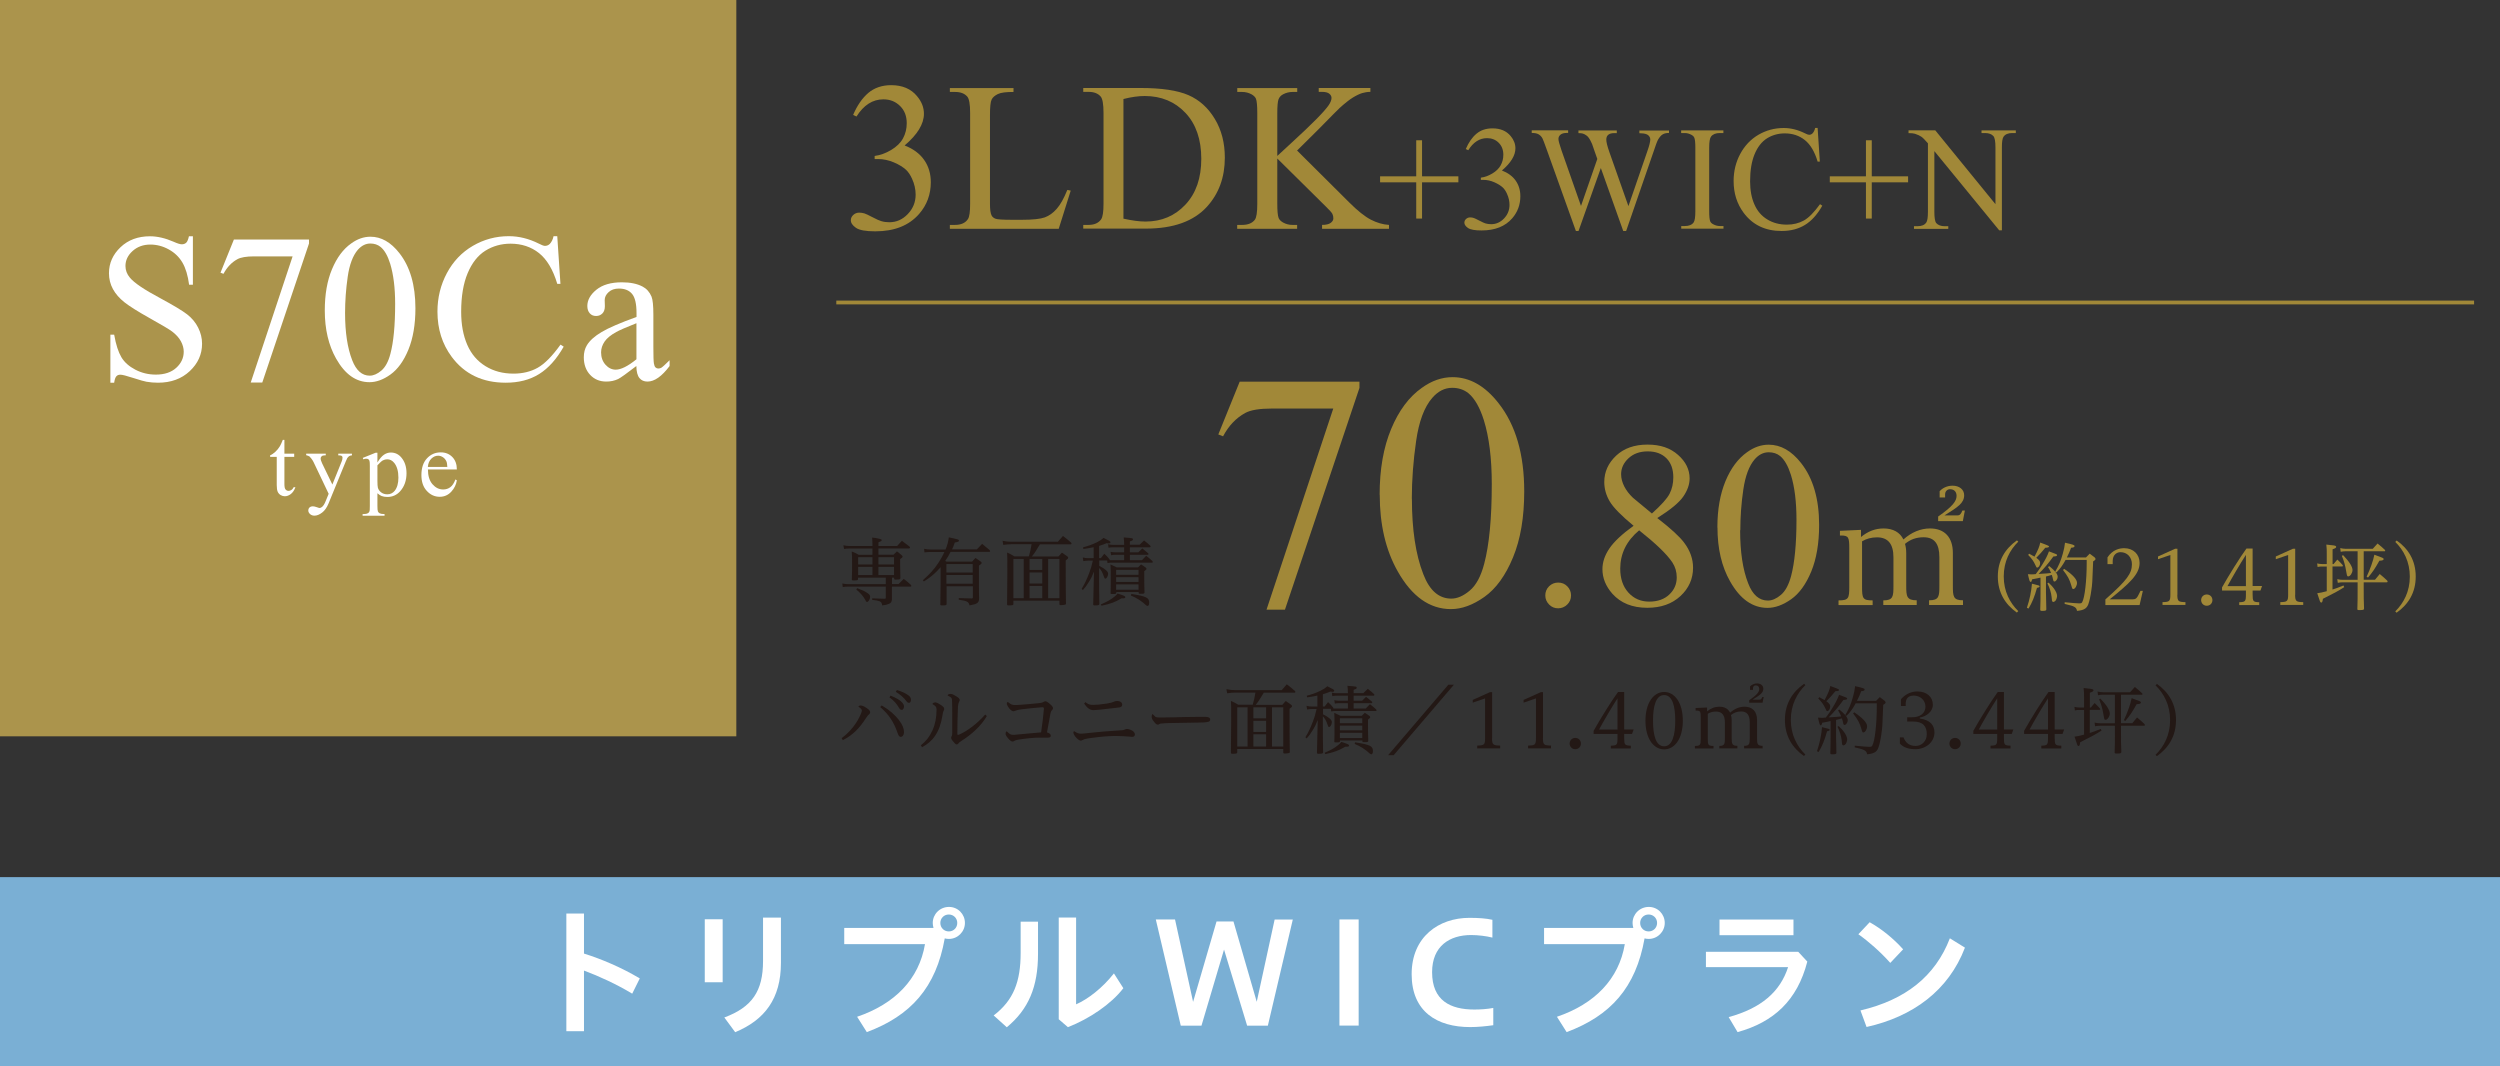 <?xml version="1.0" encoding="UTF-8"?><svg id="_レイヤー_1" xmlns="http://www.w3.org/2000/svg" viewBox="0 0 283.57 120.95"><rect x="0" y="0" width="283.57" height="120.95" fill="#333333" stroke="none"/><defs><style>.cls-1{fill:#7aafd4;}.cls-2{fill:#fff;}.cls-3{fill:none;stroke:#a18838;stroke-miterlimit:10;stroke-width:.43px;}.cls-4{fill:#ab944c;}.cls-5{fill:#a18838;}.cls-6{fill:#231815;}</style></defs><path class="cls-5" d="m140.62,43.29h13.58v.71l-8.45,25.15h-2.09l7.57-22.81h-6.97c-1.41,0-2.41.17-3.01.5-1.05.57-1.89,1.46-2.52,2.65l-.54-.21,2.43-6Z"/><path class="cls-5" d="m156.49,56.11c0-2.89.44-5.38,1.31-7.46.87-2.09,2.03-3.64,3.48-4.66,1.12-.81,2.28-1.21,3.48-1.21,1.94,0,3.69.99,5.23,2.97,1.93,2.45,2.9,5.78,2.9,9.98,0,2.94-.42,5.44-1.27,7.49-.85,2.06-1.93,3.55-3.24,4.48-1.31.93-2.58,1.39-3.8,1.39-2.42,0-4.43-1.43-6.04-4.28-1.36-2.4-2.04-5.3-2.04-8.69Zm3.66.47c0,3.49.43,6.33,1.29,8.54.71,1.86,1.77,2.78,3.18,2.78.67,0,1.37-.3,2.09-.91.72-.6,1.27-1.62,1.64-3.04.57-2.14.86-5.16.86-9.06,0-2.89-.3-5.3-.9-7.23-.45-1.43-1.03-2.45-1.74-3.05-.51-.41-1.13-.62-1.85-.62-.85,0-1.6.38-2.26,1.14-.9,1.03-1.51,2.66-1.83,4.88-.32,2.22-.49,4.4-.49,6.56Z"/><path class="cls-5" d="m176.74,66.08c.41,0,.76.14,1.04.43.28.29.42.63.42,1.03s-.14.75-.43,1.03c-.29.28-.63.43-1.03.43s-.75-.14-1.03-.43-.43-.63-.43-1.03.14-.76.43-1.04c.29-.28.63-.42,1.03-.42Z"/><path class="cls-5" d="m185.31,59.65c-1.41-1.16-2.32-2.09-2.73-2.79-.41-.7-.61-1.43-.61-2.18,0-1.16.45-2.15,1.34-2.99s2.08-1.26,3.56-1.26,2.59.39,3.47,1.17c.88.78,1.31,1.67,1.31,2.67,0,.67-.24,1.35-.71,2.04-.47.69-1.46,1.51-2.96,2.45,1.54,1.19,2.56,2.13,3.06,2.81.67.89,1,1.84,1,2.83,0,1.25-.48,2.33-1.43,3.21-.96.89-2.21,1.33-3.76,1.33-1.69,0-3.01-.53-3.96-1.59-.75-.85-1.13-1.78-1.13-2.79,0-.79.26-1.57.79-2.35s1.44-1.63,2.74-2.57Zm.62.5c-.73.61-1.27,1.28-1.62,2-.35.72-.53,1.51-.53,2.35,0,1.13.31,2.04.93,2.72.62.68,1.4,1.02,2.36,1.02s1.71-.27,2.27-.8c.57-.53.85-1.18.85-1.95,0-.63-.17-1.2-.5-1.7-.62-.93-1.88-2.14-3.77-3.64Zm1.45-1.91c1.05-.95,1.72-1.69,2-2.24s.42-1.17.42-1.86c0-.92-.26-1.64-.78-2.16-.52-.52-1.22-.78-2.12-.78s-1.62.26-2.18.78c-.56.52-.84,1.12-.84,1.81,0,.46.12.91.35,1.37.23.46.56.89.99,1.3l2.16,1.79Z"/><path class="cls-5" d="m194.8,59.82c0-2.03.31-3.78.92-5.25.61-1.47,1.43-2.56,2.45-3.28.79-.57,1.6-.85,2.45-.85,1.37,0,2.59.7,3.68,2.09,1.36,1.73,2.04,4.07,2.04,7.02,0,2.07-.3,3.83-.89,5.27-.6,1.45-1.36,2.5-2.28,3.15-.92.65-1.82.98-2.68.98-1.7,0-3.12-1-4.25-3.01-.96-1.69-1.43-3.73-1.43-6.11Zm2.58.33c0,2.45.3,4.46.91,6.01.5,1.31,1.25,1.96,2.24,1.96.47,0,.96-.21,1.47-.64.51-.43.89-1.14,1.16-2.14.4-1.51.61-3.63.61-6.38,0-2.03-.21-3.73-.63-5.09-.32-1.01-.72-1.72-1.22-2.14-.36-.29-.79-.43-1.3-.43-.6,0-1.13.27-1.59.8-.63.73-1.06,1.87-1.29,3.43-.23,1.56-.34,3.1-.34,4.62Z"/><path class="cls-5" d="m213.62,68.63v-.53c1.12,0,1.15-.45,1.15-1.65v-3.24c0-1.5-.61-2.26-1.86-2.26-.66,0-1.22.16-1.7.45v5.16c0,1.33.08,1.54,1.2,1.54v.53h-3.87v-.53c1.14,0,1.22-.22,1.22-1.54v-4.32c0-1.26-.06-1.5-.92-1.5h-.14v-.53l2.39-.11v.81c.78-.64,1.61-.97,2.56-.97,1.08,0,1.86.44,2.25,1.25.9-.81,1.95-1.25,3.01-1.25,1.67,0,2.6,1.01,2.6,2.79v3.71c0,1.2.03,1.65,1.15,1.65v.53h-3.85v-.53c1.14,0,1.17-.45,1.17-1.65v-3.24c0-1.5-.55-2.26-1.79-2.26-.84,0-1.51.25-2.11.75.09.31.14.65.14,1.04v3.71c0,1.2.05,1.65,1.19,1.65v.53h-3.79Zm6.22-9.53v-.51c1.65-1.15,2.09-1.75,2.09-2.34,0-.5-.3-.76-.75-.76-.31,0-.55.25-.55.58v.36h-.62v-.72c.25-.27.75-.62,1.47-.62.78,0,1.31.45,1.31,1.08,0,.89-.7,1.34-2.23,2.29h1.47c.3,0,.41-.19.56-.55h.28l-.23,1.2h-2.79Z"/><path class="cls-5" d="m228.78,69.49c-1.33-.93-2.17-2.27-2.17-4.1s.84-3.16,2.17-4.1l.15.15c-.96.94-1.65,2.25-1.65,3.94s.69,2.99,1.65,3.94l-.15.15Z"/><path class="cls-5" d="m229.91,68.93c.31-.93.5-1.85.57-2.72.8.19.87.21.87.3,0,.08-.08.13-.3.17-.28,1.01-.54,1.66-.96,2.35l-.18-.09Zm1.52-3.41c-.14.03-.25.05-.31.07-.31.06-.36.08-.62.12-.05.22-.08.29-.17.29-.1,0-.14-.11-.31-.87.2,0,.3.02.42.02.06,0,.21,0,.47-.03.37-.49.48-.65.71-1.03.39-.62.63-1.09.79-1.55.88.32.92.34.92.43,0,.1-.12.14-.42.15-.6.83-1.06,1.37-1.68,1.98,1-.06,1.04-.06,1.42-.11-.15-.36-.19-.43-.35-.67l.14-.11c.66.53.96.9.96,1.23,0,.23-.2.52-.37.52-.08,0-.13-.07-.16-.25-.04-.18-.08-.34-.14-.5-.34.1-.36.11-.66.18v1.83c0,.14.03,1.2.04,1.89,0,.14-.08.18-.44.18-.21,0-.24-.02-.25-.13.03-.83.03-1.33.03-1.91v-1.73Zm-1.26-2.71q.23.11.6.33c.42-.81.55-1.11.65-1.6q1,.35,1,.44c0,.1-.14.14-.43.15-.48.58-.54.65-1.02,1.14.33.24.44.39.44.59,0,.26-.17.52-.33.52-.08,0-.11-.04-.2-.26-.22-.48-.4-.73-.83-1.18l.12-.14Zm2.21,3.29c.31.3.44.45.59.65.22.31.36.61.36.84,0,.14-.07.38-.14.49-.06.1-.2.2-.3.2-.04,0-.08-.03-.11-.08s-.03-.06-.07-.48c-.06-.53-.21-1.01-.48-1.56l.14-.07Zm4.23-2.87c.19-.19.25-.25.42-.43.26.19.34.25.57.43.07.08.09.13.09.17,0,.09-.07.16-.27.28-.09,2.49-.1,2.55-.2,3.25-.09.68-.22,1.27-.36,1.64-.18.46-.51.65-1.27.72-.04-.25-.13-.37-.35-.48-.16-.09-.36-.14-1.05-.31v-.19c.87.08,1.36.13,1.63.13.24,0,.29-.02.36-.14.29-.51.51-2.44.51-4.46v-.33h-2.4s-.02.03-.04.08c-.31.56-.54.88-.99,1.34l-.14-.1c.41-.69.64-1.23.86-2.03.13-.47.2-.78.25-1.24.93.21,1.08.26,1.08.38s-.1.17-.39.19c-.17.46-.23.6-.48,1.1h2.16Zm-2.48,1.29c.99.67,1.46,1.2,1.46,1.59,0,.33-.22.7-.42.7-.1,0-.12-.03-.21-.35-.21-.74-.42-1.11-.96-1.81l.14-.13Z"/><path class="cls-5" d="m238.81,68.63v-.64c2.47-2.18,3.01-2.96,3.01-3.99,0-.78-.52-1.37-1.3-1.37-.42,0-.88.31-.88,1v.36h-.59v-.77c.59-.88,1.36-1.04,1.9-1.04,1.04,0,1.74.71,1.74,1.67,0,1.28-1.11,2.29-3.39,4.13h2.63c.29,0,.45-.1.67-.57l.19-.39h.27l-.37,1.61h-3.88Z"/><path class="cls-5" d="m246.97,67.46c0,.76.13.82.92.84v.32h-2.6v-.32c.78-.02.89-.09.89-.84v-4.51l-1.4.48v-.31l1.95-.88h.25v5.23Z"/><path class="cls-5" d="m250.31,68.71c-.36,0-.64-.28-.64-.64s.27-.64.64-.64.64.27.64.64-.28.64-.64.64Z"/><path class="cls-5" d="m253.99,68.63v-.32c.69-.02.76-.09.76-.87v-.46h-2.71v-.35c.68-1.23,2.07-3.46,2.77-4.41h.7v4.25h1.07l-.18.51h-.89v.46c0,.78.06.85.75.87v.32h-2.27Zm.76-5.69c-.58.87-1.67,2.75-2.09,3.54h2.09v-3.54Z"/><path class="cls-5" d="m260.33,67.46c0,.76.13.82.92.84v.32h-2.6v-.32c.78-.02.89-.09.89-.84v-4.51l-1.4.48v-.31l1.95-.88h.25v5.23Z"/><path class="cls-5" d="m264.7,63.97c.18-.22.23-.29.42-.5.26.25.34.33.59.61.03.04.04.08.04.11,0,.03-.03.06-.08.06h-1.1v2.62c.38-.12.6-.2,1.25-.46l.08.19c-.67.43-1.19.71-2.42,1.32-.03.3-.08.43-.18.43-.05,0-.1-.03-.14-.11,0-.02-.12-.33-.32-.95.33-.04.58-.1,1.08-.23v-2.8h-.53c-.2,0-.3,0-.51.05l-.05-.4c.25.05.37.07.56.07h.53v-1.15c0-.45,0-.64-.05-1.06.22.03.4.04.51.06.48.04.61.08.61.2,0,.1-.11.18-.41.27v1.68h.14Zm3.41,1.79h1.28c.24-.29.31-.37.54-.65.38.31.49.42.84.74.03.05.05.09.05.13,0,.04-.04.07-.08.07h-2.63v.71c0,.73,0,1.6.04,2.26,0,.15-.08.18-.48.18-.25,0-.27,0-.28-.12.03-.9.03-1.17.03-2.31v-.72h-1.67c-.21,0-.39.02-.58.06l-.06-.42c.24.06.42.08.64.08h1.67v-3.24h-1.37c-.19,0-.35.02-.55.06l-.05-.42c.22.05.41.08.6.08h3.09c.24-.25.31-.33.54-.6.37.3.48.39.82.71.03.04.05.08.05.12s-.03.05-.09.05h-2.35v3.24Zm-2.33-2.78c.68.7,1.06,1.3,1.06,1.68,0,.33-.26.72-.48.72-.13,0-.14-.04-.23-.54-.12-.72-.24-1.16-.5-1.79l.14-.08Zm2.66,2.44c.42-.9.74-1.8.88-2.5,1.01.37,1.05.38,1.05.5s-.15.17-.48.18c-.55.97-.74,1.25-1.29,1.91l-.16-.09Z"/><path class="cls-5" d="m271.84,61.3c1.33.93,2.17,2.27,2.17,4.1s-.84,3.16-2.17,4.1l-.15-.15c.96-.95,1.65-2.25,1.65-3.94s-.69-3-1.65-3.94l.15-.15Z"/><path class="cls-5" d="m96.77,13.03c.46-1.07,1.03-1.9,1.72-2.49.69-.58,1.56-.88,2.59-.88,1.28,0,2.26.42,2.94,1.25.52.62.78,1.28.78,1.99,0,1.16-.73,2.36-2.19,3.6.98.38,1.72.93,2.22,1.65.5.71.75,1.55.75,2.52,0,1.38-.44,2.58-1.32,3.59-1.15,1.32-2.8,1.98-4.98,1.98-1.07,0-1.81-.13-2.19-.4-.39-.27-.58-.55-.58-.86,0-.23.09-.43.28-.6.18-.17.41-.26.67-.26.2,0,.4.03.6.09.13.04.44.18.91.43s.8.39.98.44c.29.09.6.13.93.13.8,0,1.5-.31,2.09-.93.59-.62.89-1.35.89-2.2,0-.62-.14-1.22-.41-1.81-.2-.44-.43-.77-.67-1-.34-.31-.8-.6-1.39-.85-.59-.25-1.19-.38-1.8-.38h-.38v-.35c.62-.08,1.24-.3,1.86-.67.62-.37,1.08-.81,1.36-1.33.28-.52.42-1.09.42-1.71,0-.81-.25-1.46-.76-1.96s-1.13-.75-1.89-.75c-1.22,0-2.23.65-3.05,1.95l-.39-.19Z"/><path class="cls-5" d="m121.06,21.54l.39.08-1.36,4.33h-12.35v-.44h.6c.67,0,1.16-.22,1.45-.66.17-.25.25-.83.25-1.74v-10.29c0-1-.11-1.62-.33-1.87-.31-.35-.76-.52-1.37-.52h-.6v-.44h7.22v.44c-.85,0-1.44.07-1.78.24-.34.17-.58.37-.7.62-.13.25-.19.85-.19,1.8v10.02c0,.65.06,1.1.19,1.34.09.16.24.29.44.36.2.08.81.12,1.83.12h1.17c1.22,0,2.08-.09,2.58-.27.49-.18.95-.5,1.35-.96.41-.46.82-1.18,1.22-2.17Z"/><path class="cls-5" d="m122.87,25.95v-.44h.6c.67,0,1.15-.22,1.44-.65.17-.26.26-.84.26-1.74v-10.31c0-1-.11-1.62-.33-1.87-.31-.35-.76-.52-1.37-.52h-.6v-.44h6.49c2.38,0,4.2.27,5.44.81,1.24.54,2.24,1.44,3,2.71.76,1.26,1.13,2.72,1.13,4.38,0,2.22-.67,4.07-2.02,5.56-1.51,1.66-3.82,2.49-6.92,2.49h-7.13Zm4.55-1.15c1,.22,1.83.33,2.51.33,1.82,0,3.33-.64,4.53-1.92s1.8-3.01,1.8-5.2-.6-3.94-1.8-5.21c-1.2-1.27-2.74-1.91-4.62-1.91-.71,0-1.51.11-2.41.34v13.56Z"/><path class="cls-5" d="m147.15,17.1l5.88,5.85c.96.96,1.79,1.62,2.47,1.97.68.35,1.37.55,2.05.59v.44h-7.59v-.44c.46,0,.78-.08.98-.23.2-.15.3-.32.3-.51s-.04-.36-.11-.51c-.08-.15-.32-.43-.74-.83l-5.51-5.45v5.14c0,.81.05,1.34.15,1.6.08.2.24.36.49.51.34.19.69.28,1.07.28h.54v.44h-6.8v-.44h.56c.66,0,1.14-.19,1.44-.58.19-.25.28-.85.28-1.81v-10.31c0-.81-.05-1.35-.15-1.61-.08-.19-.24-.35-.48-.49-.34-.19-.71-.28-1.08-.28h-.56v-.44h6.8v.44h-.54c-.37,0-.73.09-1.07.27-.24.13-.41.31-.51.56-.09.25-.14.77-.14,1.55v4.88c.16-.15.69-.65,1.61-1.49,2.33-2.13,3.74-3.56,4.22-4.27.21-.31.32-.59.32-.82,0-.18-.08-.34-.25-.48-.17-.14-.44-.21-.84-.21h-.36v-.44h5.86v.44c-.34,0-.66.06-.94.14-.28.09-.63.25-1.04.5-.41.25-.91.65-1.51,1.19-.17.16-.97.96-2.39,2.41l-2.44,2.42Z"/><path class="cls-5" d="m160.64,24.79v-4.11h-4.1v-.68h4.1v-4.09h.66v4.09h4.12v.68h-4.12v4.11h-.66Z"/><path class="cls-5" d="m166.26,16.91c.32-.75.72-1.33,1.21-1.74.49-.41,1.09-.61,1.82-.61.89,0,1.58.29,2.06.87.36.43.54.9.54,1.39,0,.81-.51,1.65-1.53,2.52.69.27,1.21.65,1.56,1.15s.53,1.09.53,1.76c0,.97-.31,1.8-.92,2.51-.8.92-1.96,1.38-3.48,1.38-.75,0-1.26-.09-1.54-.28-.27-.19-.41-.39-.41-.6,0-.16.06-.3.19-.42s.28-.18.47-.18c.14,0,.28.02.42.07.09.03.3.13.63.3.33.17.56.28.68.31.2.06.42.09.65.09.56,0,1.05-.22,1.46-.65.41-.43.62-.95.62-1.54,0-.43-.1-.86-.29-1.27-.14-.31-.3-.54-.47-.7-.24-.22-.56-.42-.97-.6-.41-.18-.83-.27-1.26-.27h-.26v-.25c.43-.05.87-.21,1.3-.47.44-.26.75-.57.95-.93.2-.36.3-.76.3-1.19,0-.57-.18-1.02-.53-1.37s-.79-.52-1.32-.52c-.85,0-1.56.46-2.13,1.37l-.27-.13Z"/><path class="cls-5" d="m189.31,14.78v.3c-.29,0-.53.05-.71.16-.18.1-.35.3-.52.58-.11.19-.28.65-.52,1.38l-3.11,9h-.33l-2.54-7.14-2.53,7.14h-.3l-3.32-9.27c-.25-.69-.4-1.1-.47-1.23-.11-.21-.26-.36-.45-.47s-.45-.15-.77-.15v-.3h4.13v.3h-.2c-.29,0-.51.07-.67.2-.15.13-.23.29-.23.48s.12.63.36,1.33l2.2,6.27,1.85-5.33-.33-.94-.26-.75c-.12-.27-.24-.52-.39-.72-.07-.1-.16-.19-.26-.26-.14-.1-.27-.17-.41-.21-.1-.03-.27-.05-.49-.05v-.3h4.35v.3h-.3c-.31,0-.53.07-.68.2s-.21.31-.21.54c0,.28.12.77.37,1.47l2.14,6.07,2.12-6.15c.24-.68.36-1.15.36-1.42,0-.13-.04-.24-.12-.35-.08-.11-.18-.19-.3-.23-.21-.08-.48-.12-.82-.12v-.3h3.33Z"/><path class="cls-5" d="m195.49,25.64v.3h-4.79v-.3h.4c.46,0,.8-.13,1-.4.13-.18.2-.6.2-1.27v-7.21c0-.57-.04-.94-.11-1.12-.05-.14-.17-.26-.34-.35-.24-.13-.49-.2-.76-.2h-.4v-.3h4.79v.3h-.4c-.46,0-.79.13-1,.4-.14.18-.21.6-.21,1.27v7.21c0,.57.04.94.11,1.12.05.14.17.26.35.35.24.13.49.2.75.2h.4Z"/><path class="cls-5" d="m206.17,14.53l.25,3.8h-.25c-.34-1.14-.83-1.95-1.46-2.45-.63-.5-1.39-.75-2.27-.75-.74,0-1.41.19-2.01.56-.6.38-1.07.98-1.41,1.8-.34.82-.51,1.85-.51,3.07,0,1.01.16,1.89.49,2.63.32.74.81,1.31,1.46,1.7.65.4,1.39.59,2.23.59.72,0,1.36-.16,1.92-.47s1.16-.93,1.83-1.85l.26.17c-.56.99-1.21,1.72-1.96,2.18-.75.46-1.63.69-2.66.69-1.85,0-3.28-.69-4.3-2.06-.76-1.02-1.14-2.22-1.14-3.61,0-1.11.25-2.14.75-3.07.5-.93,1.19-1.66,2.06-2.17.88-.51,1.83-.77,2.87-.77.81,0,1.6.2,2.39.59.23.12.4.18.49.18.15,0,.28-.05.39-.16.14-.15.24-.35.3-.62h.29Z"/><path class="cls-5" d="m211.65,24.79v-4.11h-4.1v-.68h4.1v-4.09h.66v4.09h4.12v.68h-4.12v4.11h-.66Z"/><path class="cls-5" d="m216.48,14.78h3.03l6.83,8.38v-6.44c0-.69-.08-1.11-.23-1.28-.2-.23-.52-.35-.96-.35h-.39v-.3h3.89v.3h-.4c-.47,0-.81.14-1,.43-.12.18-.18.58-.18,1.2v9.41h-.3l-7.36-8.99v6.88c0,.69.07,1.11.22,1.29.21.23.53.35.96.35h.4v.3h-3.89v-.3h.39c.48,0,.82-.14,1.01-.43.12-.18.18-.58.18-1.2v-7.77c-.32-.38-.57-.63-.74-.75-.17-.12-.41-.23-.74-.34-.16-.05-.4-.07-.72-.07v-.3Z"/><rect class="cls-4" x="0" width="83.52" height="83.52"/><rect class="cls-1" y="99.49" width="283.57" height="21.46"/><path class="cls-2" d="m66.23,108.16c1.97.61,4.26,1.58,6.34,2.82l-.86,1.73c-1.75-1.06-3.75-1.98-5.47-2.62v6.88h-2v-13.35h2v4.55Z"/><path class="cls-2" d="m79.94,104.27h2.03v7.15h-2.03v-7.15Zm8.64-.19v5.14c0,4.05-1.84,6.47-5.19,7.86l-1.23-1.67c3.14-1.17,4.39-2.98,4.39-6.4v-4.93h2.03Z"/><path class="cls-2" d="m105.88,105.23c-.05-.18-.08-.35-.08-.54,0-1.01.82-1.82,1.84-1.82s1.81.82,1.81,1.82-.83,1.81-1.81,1.81c-.18,0-.34-.02-.48-.06-.99,5.59-3.86,8.77-8.84,10.63l-1.1-1.74c4.29-1.46,7.03-4.27,7.7-8.24h-9.16v-1.84h10.12Zm.78-.54c0,.54.42.96.96.96s.96-.42.96-.96-.42-.96-.96-.96-.96.42-.96.96Z"/><path class="cls-2" d="m117.74,104.53v3.67c0,3.71-1.06,6.27-3.54,8.32l-1.49-1.34c2.27-1.73,3.06-3.86,3.06-7.09v-3.55h1.97Zm4.32-.45v9.84c1.33-.58,2.98-1.84,4.29-3.51l1.07,1.68c-1.39,1.81-3.86,3.47-6.29,4.42l-1.04-.9v-11.54h1.97Z"/><path class="cls-2" d="m133.93,116.33l-2.83-12.04h2.18l2.05,9.35,2.66-9.12h1.92l2.64,9.11,2.03-9.33h2.06l-2.83,12.04h-2.35l-2.62-8.63-2.56,8.63h-2.34Z"/><path class="cls-2" d="m151.93,116.33v-12.04h2.18v12.04h-2.18Z"/><path class="cls-2" d="m169.37,116.29c-.77.11-1.73.21-2.61.21-3.76,0-6.64-1.75-6.64-6s3.09-6.39,6.55-6.39c1.04,0,1.89.06,2.61.22v2.02c-.7-.18-1.65-.29-2.42-.29-2.43,0-4.42,1.25-4.42,4.21,0,3.23,2.08,4.24,4.79,4.24.69,0,1.47-.05,2.15-.18v1.95Z"/><path class="cls-2" d="m185.26,105.23c-.05-.18-.08-.35-.08-.54,0-1.01.82-1.82,1.84-1.82s1.81.82,1.81,1.82-.83,1.81-1.81,1.81c-.18,0-.34-.02-.48-.06-.99,5.59-3.86,8.77-8.84,10.63l-1.1-1.74c4.29-1.46,7.03-4.27,7.7-8.24h-9.16v-1.84h10.12Zm.78-.54c0,.54.42.96.96.96s.96-.42.96-.96-.42-.96-.96-.96-.96.42-.96.96Z"/><path class="cls-2" d="m205,109.07c-1.14,4.43-3.83,6.87-7.91,8l-1.01-1.7c3.71-1.02,5.84-2.88,6.74-5.67h-9.32v-1.74h10.47l1.02,1.1Zm-1.57-4.77v1.78h-8.39v-1.78h8.39Z"/><path class="cls-2" d="m212.08,104.61c1.33.75,2.66,1.81,3.79,3.07l-1.46,1.54c-1.12-1.26-2.48-2.45-3.62-3.25l1.28-1.36Zm-1.04,10c5.09-1.2,8.47-3.87,10.13-8.18l1.71,1.06c-1.86,4.87-5.91,7.83-11.16,9l-.69-1.87Z"/><path class="cls-6" d="m101.17,66.25h.75c.26-.25.34-.33.59-.59.36.28.47.37.83.7.02.04.03.08.03.1,0,.04-.03.08-.08.08h-2.12v.63q0,.67,0,.83c-.03.28-.1.39-.35.5-.19.08-.41.14-.76.17-.03-.29-.1-.39-.32-.48-.17-.06-.41-.11-.81-.15v-.17q1.04.04,1.23.04h.23c.07,0,.08-.03.08-.09v-1.28h-4.28c-.24,0-.41.02-.6.05l-.05-.41c.24.05.43.08.65.08h4.28v-.74h-3.15v.18c0,.12-.1.14-.49.14-.17,0-.2-.02-.21-.1.03-.88.03-1.16.03-1.75,0-.69,0-1.03-.04-1.44.35.14.46.2.8.38h1.55v-.71h-2.57c-.27,0-.43,0-.65.05l-.08-.42c.28.06.44.08.72.08h2.58v-.23c0-.21-.02-.51-.04-.73q1.09.14,1.09.28c0,.1-.03.13-.37.26v.42h2.12l.54-.59c.38.28.49.37.87.66.03.04.05.08.05.11,0,.05-.05.1-.1.1h-3.48v.71h1.71l.39-.38c.26.2.34.26.58.48.04.04.06.08.06.11,0,.08-.05.13-.28.29v.55c0,.31.02,1.44.03,1.6,0,.14-.09.17-.48.17h-.1c-.09,0-.13-.03-.13-.09v-.13h-.24v.74Zm-3.95.46c.81.32.87.36,1.19.57.21.14.29.25.29.42,0,.25-.2.58-.35.58-.08,0-.1-.03-.2-.22-.2-.38-.54-.8-1.02-1.19l.09-.15Zm1.74-3.51h-1.62v.83h1.62v-.83Zm0,1.1h-1.62v.93h1.62v-.93Zm2.45-1.1h-1.77v.83h1.77v-.83Zm0,1.1h-1.77v.93h1.77v-.93Z"/><path class="cls-6" d="m110.81,62.31c.26-.27.35-.36.59-.62.38.3.49.39.86.71.03.05.04.1.04.13,0,.04-.03.07-.09.07h-4.39c-.15.33-.37.68-.6,1.02.03.03.08.05.13.08h2.92c.16-.18.2-.24.37-.41.27.17.36.23.62.42.07.06.09.1.09.14,0,.08-.08.16-.31.3v2.06c0,.58,0,1.12.02,1.7-.02.47-.23.61-1.09.76-.1-.42-.24-.49-1.22-.65v-.18q1.05.04,1.44.04h.03c.09,0,.13-.03.13-.14v-1.24h-2.98v2.01c0,.14-.08.16-.46.16-.22,0-.25-.02-.25-.12.02-1.27.03-1.73.03-2.3v-1.91c-.62.71-1.1,1.11-1.9,1.62l-.11-.15c.8-.71,1.26-1.22,1.73-1.92.28-.42.54-.88.71-1.28h-1.55c-.28,0-.46.02-.71.05l-.04-.41c.29.06.48.08.76.08h1.67c.2-.47.31-.88.37-1.38,1.08.23,1.15.25,1.15.38,0,.1-.12.15-.47.21-.14.41-.2.54-.31.78h2.86Zm-.48,2.63v-.96h-2.98v.96h2.98Zm-2.98,1.27h2.98v-.99h-2.98v.99Z"/><path class="cls-6" d="m120.06,63.12c.17-.2.22-.26.39-.44.28.19.37.25.63.44.06.06.08.1.08.14,0,.08-.03.12-.28.31q0,3.57.03,4.88c0,.06,0,.09-.03.11-.06.04-.27.08-.52.08-.15,0-.19-.02-.19-.12v-.39h-5.22v.38c0,.13-.12.16-.5.16-.19,0-.22-.02-.22-.14q.03-2.41.03-3.58c0-1.78,0-1.83-.03-2.28.38.17.49.23.84.44h1.63c.14-.47.22-.82.31-1.38h-2.31c-.25,0-.61.03-.9.08l-.08-.47c.4.08.64.11.99.11h5.28c.25-.29.33-.37.58-.66.41.31.53.42.93.76.03.05.04.09.04.12,0,.04-.03.07-.1.07h-3.48c-.54.9-.6.98-.92,1.38h3.02Zm-5.11.28v4.45h1.17v-4.45h-1.17Zm1.83,1.25h1.44v-1.25h-1.44v1.25Zm0,.28v1.26h1.44v-1.26h-1.44Zm1.44,2.92v-1.39h-1.44v1.39h1.44Zm1.95,0v-4.45h-1.28v4.45h1.28Z"/><path class="cls-6" d="m124.67,64.18c.67.33,1.02.64,1.02.89,0,.27-.16.56-.31.56-.09,0-.1-.03-.2-.31-.12-.37-.25-.61-.51-.9v.94c0,1.1,0,2.35.03,3.11v.03c0,.14-.11.17-.52.17-.14,0-.18-.03-.18-.11v-.03c0-.22.03-1.22.07-2.99l.02-.7c-.21.53-.32.75-.61,1.21-.24.39-.36.56-.65.88l-.14-.14c.36-.59.57-1.05.85-1.78.2-.54.23-.62.42-1.42h-.52c-.21,0-.36.02-.56.06l-.06-.42c.23.06.39.08.61.08h.62v-1.24c-.39.08-.77.15-1.17.2l-.03-.19c.54-.14,1.04-.31,1.55-.56.39-.2.54-.3.78-.51.67.33.78.4.78.5,0,.08-.07.13-.18.13-.05,0-.14,0-.25-.03-.37.15-.48.2-.86.31v1.39h.2c.17-.22.22-.29.39-.5.27.25.35.33.58.62.03.03.03.06.03.08,0,0,0,.02,0,.03.07,0,.1,0,.18,0h1.46v-.61h-1.05c-.14,0-.29.02-.43.05l-.06-.39c.2.04.31.06.5.06h1.04v-.57h-1.3c-.19,0-.31.02-.47.05l-.05-.4c.17.05.34.07.54.07h1.28v-.02c0-.33-.02-.54-.05-.82,1.01.08,1.05.08,1.05.22,0,.09-.04.13-.35.23v.38h1.1c.23-.22.29-.29.51-.49.31.25.4.32.7.59.03.04.04.08.04.11,0,.04-.03.08-.09.08h-2.26v.57h.96c.2-.2.25-.25.45-.44.3.23.38.31.67.55.03.04.03.08.03.11,0,.04-.03.06-.09.06h-2.02v.61h1.37c.2-.21.27-.28.48-.5.32.25.43.34.72.61.02.04.03.08.03.11,0,.03-.03.06-.08.06h-4.63c-.15,0-.29.02-.43.05l-.04-.3h-.89v.57Zm.2,4.37c.55-.23.86-.39,1.26-.66.34-.24.46-.35.63-.57.77.25.88.3.88.41,0,.12-.04.14-.43.14-.78.45-1.22.61-2.27.84l-.06-.15Zm1.73-1.28c0,.09-.06.11-.38.11-.23,0-.25,0-.25-.09.02-.55.02-.79.02-1.43,0-1.13,0-1.43-.03-1.84.31.14.4.19.71.34h2.41c.15-.15.2-.2.35-.34.23.14.3.2.52.35.07.06.09.1.09.15,0,.07-.03.11-.25.27v.68c0,.57,0,.75.03,1.73,0,.13-.06.15-.42.15-.23,0-.24,0-.24-.08v-.11h-2.54v.11Zm2.54-2.63h-2.54v.56h2.54v-.56Zm-2.54.83v.54h2.54v-.54h-2.54Zm0,.82v.6h2.54v-.6h-2.54Zm1.73,1.08c1.71.27,2.02.43,2.02.99,0,.23-.07.37-.19.37-.06,0-.11-.03-.2-.11-.48-.45-.99-.78-1.69-1.07l.06-.18Z"/><path class="cls-6" d="m95.46,83.73c.65-.47,1.21-1.07,1.66-1.76.23-.35.47-.82.57-1.11.04-.12.07-.2.07-.28,0-.09-.1-.22-.35-.4-.02,0-.03-.03-.03-.05,0-.05.14-.11.23-.11.19,0,.4.09.69.29.31.2.4.34.4.48,0,.1-.03.15-.11.22-.12.09-.2.2-.35.42-.74,1.16-1.52,1.97-2.64,2.52l-.13-.22Zm4.56-3.71c.91.54,1.44,1.03,1.92,1.62.45.58.6,1.03.6,1.4,0,.32-.15.54-.39.54-.14,0-.24-.14-.37-.52-.4-1.15-.95-2.01-1.94-2.86l.17-.19Zm.98-1.12c.61.24,1.05.49,1.3.75.14.16.24.31.24.47,0,.16-.07.4-.26.4-.17,0-.25-.14-.33-.27-.31-.51-.56-.77-1.06-1.15l.12-.2Zm.73-.63c.57.17.94.34,1.28.58.19.13.32.3.32.5,0,.14-.04.37-.23.37-.1,0-.2-.06-.25-.14-.34-.47-.75-.8-1.24-1.11l.12-.2Z"/><path class="cls-6" d="m104.46,84.53c.55-.45.93-.88,1.31-1.69.31-.69.46-1.48.46-2.32v-.08c0-.24-.13-.38-.41-.54-.03-.02-.05-.03-.05-.06,0-.09.2-.17.33-.17.08,0,.28.07.6.28.26.17.4.29.4.46,0,.07-.03.17-.08.25-.05.08-.08.21-.11.45-.32,2.01-1.12,3-2.33,3.65l-.12-.22Zm7.47-3.3c-.65,1.13-1.76,2.1-2.86,2.8-.24.15-.28.19-.37.31-.06.08-.12.1-.19.1-.11,0-.24-.14-.41-.35-.14-.17-.21-.28-.21-.42,0-.05.02-.1.07-.2.05-.1.05-.2.05-.4,0-.66,0-1.38,0-2.06,0-.52,0-1.02-.02-1.48,0-.34-.06-.43-.41-.59-.03-.02-.09-.03-.09-.08,0-.09.2-.15.34-.15.2,0,.34.1.64.27.26.15.39.29.39.42,0,.05-.02.11-.07.2-.08.15-.13.38-.14.81-.03.88-.06,1.75-.06,2.85,0,.07.03.1.08.1.03,0,.07-.02.13-.04.99-.43,2.09-1.3,2.95-2.27l.17.16Z"/><path class="cls-6" d="m114.39,79.68c.28.23.44.29.74.29.07,0,.14,0,.22,0,.84-.05,1.85-.15,2.46-.21.18-.02.39-.05.51-.12.1-.06.18-.1.27-.1.06,0,.25.08.5.31.22.19.35.33.35.48,0,.07-.03.14-.1.21-.08.08-.14.14-.21.51-.07.34-.21,1.15-.37,2.02.36.11.43.25.43.4,0,.13-.14.2-.29.2h-1.02c-.64,0-1.49.09-2.26.21-.2.03-.41.07-.51.13-.09.05-.16.1-.26.1-.14,0-.31-.13-.5-.36-.2-.23-.29-.4-.29-.51,0-.09.04-.28.1-.28.04,0,.07.03.13.08.26.26.41.31.6.31.16,0,.27,0,.45-.03.71-.07,1.69-.16,2.75-.25.14-.94.25-1.81.32-2.68v-.02c0-.09-.05-.15-.17-.15h-.05c-.78.07-1.65.15-2.34.24-.26.03-.47.08-.57.12-.14.05-.25.1-.31.1-.2,0-.4-.18-.61-.49-.14-.22-.16-.29-.16-.37,0-.11.06-.19.1-.19.03,0,.06.02.08.04Z"/><path class="cls-6" d="m127.57,82.76c.14-.07.18-.08.26-.08.14,0,.4.08.59.19.22.13.31.3.31.44,0,.16-.1.27-.3.27-.04,0-.13,0-.22-.02-.37-.03-1.16-.08-1.65-.08h-.1c-.85.02-1.51.07-2.63.22-.34.05-.63.08-.8.14-.09.03-.14.05-.26.11-.08.04-.13.06-.17.06-.15,0-.33-.13-.55-.36-.16-.16-.3-.45-.3-.55s.05-.16.09-.16c.02,0,.04.02.09.05.25.16.42.23.7.23.16,0,.42-.03,1.06-.1,1.04-.11,2.09-.2,2.97-.25.61-.03.71-.03.88-.11Zm-4.46-3.12c.37.28.48.31.94.31.33,0,.76-.04,1.45-.14.51-.08.67-.14.81-.2.13-.06.22-.1.39-.1.4,0,.59.2.59.4,0,.17-.08.3-.31.33-.33.05-.56.06-1.12.13-.81.1-1.3.15-1.79.18h-.05c-.44,0-.74-.3-1.05-.74l.14-.17Z"/><path class="cls-6" d="m130.81,81.07c.08.08.2.2.24.23.06.05.21.08.4.08h.54c.77,0,1.61-.03,2.42-.05.63,0,1.23-.02,1.76-.02h.56c.37,0,.54.12.54.3,0,.12-.06.23-.2.26-.31.08-.81.09-1.16.09-.65,0-1.22.02-2.92.05-.57,0-.73.02-1.05.04-.2,0-.37.03-.44.08-.04.03-.11.07-.16.07-.17,0-.3-.14-.51-.42-.12-.15-.2-.31-.2-.47,0-.11.03-.31.1-.31.03,0,.05.03.08.07Z"/><path class="cls-6" d="m145.45,79.95c.17-.2.22-.26.39-.44.28.19.37.25.63.44.06.06.08.1.08.14,0,.08-.03.12-.28.31q0,3.57.03,4.88c0,.06,0,.09-.03.11-.06.04-.27.08-.52.08-.15,0-.19-.02-.19-.12v-.39h-5.22v.38c0,.13-.12.16-.5.16-.19,0-.22-.02-.22-.14q.03-2.41.03-3.58c0-1.78,0-1.83-.03-2.28.38.17.49.23.84.44h1.63c.14-.47.22-.82.31-1.38h-2.31c-.25,0-.61.03-.9.08l-.08-.47c.4.08.64.11.99.11h5.28c.25-.29.33-.37.58-.66.41.31.53.42.93.76.03.05.04.09.04.12,0,.04-.03.07-.1.07h-3.48c-.54.9-.6.98-.92,1.38h3.02Zm-5.11.28v4.45h1.17v-4.45h-1.17Zm1.83,1.25h1.44v-1.25h-1.44v1.25Zm0,.28v1.26h1.44v-1.26h-1.44Zm1.44,2.92v-1.39h-1.44v1.39h1.44Zm1.95,0v-4.45h-1.28v4.45h1.28Z"/><path class="cls-6" d="m150.05,81.01c.67.33,1.02.64,1.02.89,0,.27-.16.56-.31.56-.09,0-.1-.03-.2-.31-.12-.37-.25-.61-.51-.9v.94c0,1.1,0,2.35.03,3.11v.03c0,.14-.11.17-.52.17-.14,0-.18-.03-.18-.11v-.03c0-.22.03-1.22.07-2.99l.02-.7c-.21.53-.32.75-.61,1.21-.24.39-.36.56-.65.88l-.14-.14c.36-.59.57-1.05.85-1.78.2-.54.23-.62.42-1.42h-.52c-.21,0-.36.02-.56.06l-.06-.42c.23.06.39.08.61.08h.62v-1.24c-.39.08-.77.15-1.17.2l-.03-.19c.54-.14,1.04-.31,1.55-.56.39-.2.54-.3.78-.51.67.33.78.4.78.5,0,.08-.07.13-.18.13-.05,0-.14,0-.25-.03-.37.15-.48.2-.86.31v1.39h.2c.17-.22.22-.29.39-.5.27.25.35.33.58.62.03.03.03.06.03.08,0,0,0,.02,0,.03.07,0,.1,0,.18,0h1.46v-.61h-1.05c-.14,0-.29.02-.43.05l-.06-.39c.2.04.31.06.5.06h1.04v-.57h-1.3c-.19,0-.31.02-.47.05l-.05-.4c.17.05.34.07.54.07h1.28v-.02c0-.33-.02-.54-.05-.82,1.01.08,1.05.08,1.05.22,0,.09-.04.13-.35.23v.38h1.1c.23-.22.29-.29.51-.49.31.25.4.32.7.59.03.04.04.08.04.11,0,.04-.03.08-.09.08h-2.26v.57h.96c.2-.2.25-.25.45-.44.3.23.38.31.67.55.03.04.03.08.03.11,0,.04-.03.06-.09.06h-2.02v.61h1.37c.2-.21.27-.28.48-.5.32.25.43.34.72.61.02.04.03.08.03.11,0,.03-.03.06-.08.06h-4.63c-.15,0-.29.02-.43.05l-.04-.3h-.89v.57Zm.2,4.37c.55-.23.86-.39,1.26-.66.34-.24.46-.35.63-.57.77.25.88.3.88.41,0,.12-.04.14-.43.14-.78.45-1.22.61-2.27.84l-.06-.15Zm1.73-1.28c0,.09-.06.11-.38.11-.23,0-.25,0-.25-.09.02-.55.02-.79.02-1.43,0-1.13,0-1.43-.03-1.84.31.14.4.19.71.34h2.41c.15-.15.2-.2.35-.34.23.14.3.2.52.35.07.06.09.1.09.15,0,.07-.03.11-.25.27v.68c0,.57,0,.75.03,1.73,0,.13-.06.15-.42.15-.23,0-.24,0-.24-.08v-.11h-2.54v.11Zm2.54-2.63h-2.54v.56h2.54v-.56Zm-2.54.83v.54h2.54v-.54h-2.54Zm0,.82v.6h2.54v-.6h-2.54Zm1.73,1.08c1.71.27,2.02.43,2.02.99,0,.23-.07.37-.19.37-.06,0-.11-.03-.2-.11-.48-.45-.99-.78-1.69-1.07l.06-.18Z"/><path class="cls-6" d="m164.91,77.67l-6.83,7.99h-.63l6.83-7.99h.63Z"/><path class="cls-6" d="m169.24,83.73c0,.76.13.82.92.84v.32h-2.6v-.32c.78-.02.89-.08.89-.84v-4.51l-1.4.48v-.31l1.95-.88h.25v5.23Z"/><path class="cls-6" d="m175.01,83.73c0,.76.13.82.92.84v.32h-2.6v-.32c.78-.02.89-.08.89-.84v-4.51l-1.4.48v-.31l1.95-.88h.25v5.23Z"/><path class="cls-6" d="m178.68,84.98c-.36,0-.64-.28-.64-.64s.27-.64.64-.64.64.27.64.64-.28.64-.64.64Z"/><path class="cls-6" d="m182.71,84.9v-.32c.69-.02.76-.08.76-.87v-.46h-2.71v-.35c.68-1.23,2.06-3.46,2.77-4.41h.7v4.25h1.07l-.18.51h-.89v.46c0,.78.06.85.75.87v.32h-2.27Zm.76-5.69c-.58.87-1.67,2.75-2.09,3.54h2.09v-3.54Z"/><path class="cls-6" d="m188.76,78.49c1.19,0,2.12,1.21,2.12,3.26s-.93,3.25-2.12,3.25-2.12-1.21-2.12-3.25.93-3.26,2.12-3.26Zm0,6.16c.93,0,1.26-1.28,1.26-2.91s-.32-2.9-1.26-2.9-1.26,1.26-1.26,2.9.31,2.91,1.26,2.91Z"/><path class="cls-6" d="m195.02,84.9v-.29c.61,0,.63-.25.63-.9v-1.77c0-.82-.33-1.23-1.01-1.23-.36,0-.66.08-.93.25v2.81c0,.72.04.84.65.84v.29h-2.11v-.29c.62,0,.66-.12.66-.84v-2.35c0-.69-.03-.82-.5-.82h-.08v-.29l1.3-.06v.44c.42-.35.88-.53,1.39-.53.59,0,1.01.24,1.22.68.49-.44,1.06-.68,1.64-.68.91,0,1.42.55,1.42,1.52v2.02c0,.65.02.9.63.9v.29h-2.1v-.29c.62,0,.64-.25.64-.9v-1.77c0-.82-.3-1.23-.98-1.23-.46,0-.83.14-1.15.41.05.17.08.36.08.57v2.02c0,.65.03.9.65.9v.29h-2.06Zm3.39-5.19v-.28c.9-.63,1.14-.95,1.14-1.27,0-.27-.16-.42-.41-.42-.17,0-.3.14-.3.31v.2h-.34v-.39c.14-.14.41-.34.8-.34.42,0,.71.25.71.59,0,.48-.38.73-1.22,1.25h.8c.16,0,.22-.1.31-.3h.15l-.13.65h-1.52Z"/><path class="cls-6" d="m204.63,85.76c-1.33-.93-2.17-2.27-2.17-4.1s.84-3.16,2.17-4.1l.15.15c-.96.94-1.65,2.25-1.65,3.94s.69,2.99,1.65,3.94l-.15.15Z"/><path class="cls-6" d="m206.1,85.2c.31-.93.5-1.85.57-2.72.8.19.87.21.87.3,0,.08-.08.13-.3.17-.28,1.01-.54,1.66-.96,2.35l-.18-.09Zm1.52-3.41c-.14.03-.25.05-.31.07-.31.06-.36.08-.62.12-.05.22-.08.29-.17.29-.1,0-.14-.11-.31-.87.2,0,.3.02.42.02.06,0,.21,0,.47-.03.37-.49.48-.65.71-1.03.39-.62.63-1.09.79-1.55.88.32.92.34.92.43,0,.1-.12.14-.42.15-.6.83-1.06,1.37-1.68,1.98,1-.06,1.04-.06,1.42-.11-.15-.36-.19-.43-.35-.67l.14-.11c.66.53.96.9.96,1.23,0,.23-.2.52-.37.52-.08,0-.13-.07-.16-.25-.04-.18-.08-.34-.14-.5-.34.1-.36.11-.66.18v1.83c0,.14.03,1.2.04,1.89,0,.14-.08.18-.44.18-.21,0-.24-.02-.25-.13.03-.83.03-1.33.03-1.91v-1.73Zm-1.26-2.71q.23.11.6.33c.42-.81.55-1.11.65-1.6q1,.35,1,.44c0,.1-.14.14-.43.15-.48.58-.54.65-1.02,1.14.33.24.44.39.44.6,0,.25-.17.52-.33.52-.08,0-.11-.04-.2-.26-.22-.48-.4-.73-.83-1.18l.12-.14Zm2.21,3.29c.31.3.44.45.59.65.22.31.36.61.36.84,0,.14-.07.38-.14.49-.06.1-.2.2-.3.2-.04,0-.08-.03-.11-.08s-.03-.06-.07-.48c-.06-.53-.21-1.01-.48-1.56l.14-.07Zm4.23-2.87c.19-.19.25-.25.42-.43.26.19.34.25.57.43.07.08.09.13.09.17,0,.09-.07.16-.27.28-.09,2.49-.1,2.55-.2,3.25-.09.68-.22,1.27-.36,1.64-.18.46-.51.65-1.27.72-.04-.26-.13-.37-.35-.48-.16-.09-.36-.14-1.05-.31v-.19c.87.08,1.36.13,1.63.13.24,0,.29-.02.36-.14.29-.51.51-2.44.51-4.46v-.33h-2.4s-.02.03-.04.08c-.31.56-.54.88-.99,1.34l-.14-.1c.41-.69.64-1.23.86-2.03.13-.47.2-.78.25-1.24.93.21,1.08.26,1.08.38s-.1.17-.39.19c-.17.46-.23.6-.48,1.1h2.16Zm-2.48,1.29c.99.67,1.46,1.2,1.46,1.59,0,.33-.22.7-.42.7-.1,0-.12-.03-.21-.35-.21-.74-.42-1.11-.96-1.81l.14-.13Z"/><path class="cls-6" d="m215.49,83.64h.42c.2.51.56.97,1.37.97.75,0,1.27-.59,1.27-1.33,0-.88-.41-1.44-1.56-1.44h-.66v-.48h.54c1.02,0,1.53-.53,1.53-1.21s-.55-1.25-1.32-1.25c-.65,0-.92.34-.92.96v.22h-.54v-.77c.61-.68,1.28-.88,1.88-.88,1.05,0,1.74.63,1.74,1.5,0,.79-.73,1.33-1.48,1.46v.11c1.18.17,1.66.75,1.66,1.59,0,1.13-1.05,1.89-2.13,1.89-.75,0-1.37-.17-1.79-.64v-.71Z"/><path class="cls-6" d="m221.76,84.98c-.36,0-.64-.28-.64-.64s.27-.64.64-.64.64.27.64.64-.28.64-.64.64Z"/><path class="cls-6" d="m225.78,84.9v-.32c.69-.02.76-.08.76-.87v-.46h-2.71v-.35c.68-1.23,2.07-3.46,2.77-4.41h.7v4.25h1.07l-.18.51h-.89v.46c0,.78.06.85.75.87v.32h-2.27Zm.76-5.69c-.58.87-1.67,2.75-2.09,3.54h2.09v-3.54Z"/><path class="cls-6" d="m231.54,84.9v-.32c.69-.02.76-.08.76-.87v-.46h-2.71v-.35c.68-1.23,2.07-3.46,2.77-4.41h.7v4.25h1.07l-.18.51h-.89v.46c0,.78.06.85.75.87v.32h-2.27Zm.76-5.69c-.58.87-1.67,2.75-2.09,3.54h2.09v-3.54Z"/><path class="cls-6" d="m237.17,80.24c.18-.22.23-.29.42-.5.26.25.34.33.59.61.03.04.04.08.04.11,0,.03-.03.06-.08.06h-1.1v2.62c.38-.12.6-.2,1.25-.46l.08.19c-.67.43-1.19.71-2.42,1.32-.03.3-.08.43-.18.43-.05,0-.1-.03-.14-.11,0-.02-.12-.33-.32-.95.33-.04.58-.1,1.08-.23v-2.8h-.53c-.2,0-.3,0-.51.05l-.05-.4c.25.05.37.07.56.07h.53v-1.15c0-.45,0-.64-.05-1.06.22.03.4.04.51.06.48.04.61.08.61.2,0,.1-.11.18-.41.27v1.68h.14Zm3.41,1.79h1.28c.24-.29.31-.37.54-.65.38.31.49.42.84.74.03.05.05.09.05.13,0,.04-.04.07-.08.07h-2.63v.71c0,.73,0,1.6.04,2.26,0,.15-.08.18-.48.18-.25,0-.27,0-.28-.12.03-.9.03-1.17.03-2.31v-.72h-1.67c-.21,0-.39.02-.58.06l-.06-.42c.24.06.43.08.64.08h1.67v-3.24h-1.37c-.19,0-.35.02-.55.06l-.05-.42c.22.05.41.08.6.08h3.09c.24-.25.31-.33.54-.6.37.3.48.39.82.71.03.04.05.08.05.12s-.03.05-.09.05h-2.35v3.24Zm-2.33-2.78c.68.7,1.06,1.3,1.06,1.68,0,.33-.26.72-.48.72-.13,0-.14-.04-.23-.54-.12-.72-.24-1.16-.5-1.79l.14-.08Zm2.66,2.44c.42-.9.74-1.8.88-2.5,1.01.37,1.05.38,1.05.5s-.15.17-.48.18c-.55.97-.74,1.25-1.29,1.91l-.16-.09Z"/><path class="cls-6" d="m244.65,77.57c1.33.94,2.17,2.27,2.17,4.1s-.84,3.16-2.17,4.1l-.15-.15c.96-.95,1.65-2.25,1.65-3.94s-.69-3-1.65-3.94l.15-.15Z"/><line class="cls-3" x1="94.86" y1="34.31" x2="280.63" y2="34.31"/><path class="cls-2" d="m32.26,49.9v1.56h1.11v.36h-1.11v3.08c0,.31.04.52.13.62s.2.16.34.16c.11,0,.23-.04.33-.11.11-.07.19-.18.25-.31h.2c-.12.34-.29.59-.51.77-.22.17-.45.26-.69.26-.16,0-.31-.04-.47-.13-.15-.09-.26-.21-.34-.38-.07-.16-.11-.42-.11-.76v-3.2h-.75v-.17c.19-.08.38-.21.58-.39.2-.18.38-.4.53-.65.08-.13.19-.37.33-.72h.16Z"/><path class="cls-2" d="m34.73,51.46h2.22v.19h-.11c-.16,0-.27.03-.35.1-.08.07-.12.15-.12.25,0,.14.06.32.17.56l1.16,2.4,1.06-2.63c.06-.14.09-.28.09-.42,0-.06-.01-.11-.04-.14-.03-.04-.07-.07-.13-.09-.06-.02-.16-.03-.31-.03v-.19h1.55v.19c-.13.01-.23.04-.3.08-.07.04-.15.12-.23.23-.03.05-.09.18-.18.4l-1.94,4.74c-.19.46-.43.81-.73,1.04-.3.23-.59.35-.87.35-.2,0-.37-.06-.5-.18s-.2-.25-.2-.4.05-.26.14-.35c.1-.09.23-.13.39-.13.11,0,.27.04.47.11.14.05.22.08.26.08.1,0,.22-.05.34-.16.12-.11.25-.31.37-.62l.34-.83-1.71-3.59c-.05-.11-.13-.24-.25-.4-.09-.12-.16-.2-.21-.24-.08-.06-.21-.1-.38-.15v-.19Z"/><path class="cls-2" d="m41.15,51.94l1.46-.59h.2v1.11c.25-.42.49-.71.74-.88.25-.17.51-.25.78-.25.48,0,.88.19,1.19.56.39.46.59,1.05.59,1.79,0,.82-.24,1.5-.71,2.03-.39.44-.88.66-1.46.66-.26,0-.48-.04-.66-.11-.14-.05-.29-.16-.47-.31v1.45c0,.33.02.53.06.62.04.09.11.16.21.21s.28.08.54.08v.19h-2.49v-.19h.13c.19,0,.35-.03.49-.11.07-.04.12-.1.15-.18.04-.08.05-.3.05-.65v-4.5c0-.31-.01-.5-.04-.59-.03-.08-.07-.15-.13-.19s-.14-.06-.25-.06c-.08,0-.19.02-.32.07l-.06-.17Zm1.66.83v1.78c0,.38.02.64.05.76.05.2.17.38.36.53s.43.23.71.23c.35,0,.63-.14.84-.4.28-.35.42-.85.42-1.49,0-.73-.16-1.29-.48-1.68-.22-.27-.48-.4-.79-.4-.17,0-.33.04-.49.12-.12.06-.33.25-.62.56Z"/><path class="cls-2" d="m48.54,53.26c0,.71.17,1.26.51,1.66.35.4.75.6,1.22.6.31,0,.58-.09.81-.26.23-.17.42-.46.58-.88l.16.1c-.07.47-.28.91-.63,1.29s-.79.58-1.31.58c-.57,0-1.06-.22-1.47-.67-.41-.44-.61-1.04-.61-1.79,0-.81.21-1.45.63-1.9s.94-.68,1.57-.68c.53,0,.97.18,1.31.53.34.35.51.82.51,1.41h-3.29Zm0-.3h2.2c-.02-.3-.05-.52-.11-.64-.09-.19-.22-.35-.39-.46-.17-.11-.35-.17-.54-.17-.29,0-.54.11-.77.33-.23.22-.36.53-.4.93Z"/><path class="cls-2" d="m21.88,26.8v5.5h-.43c-.14-1.05-.39-1.89-.76-2.52s-.88-1.12-1.55-1.49-1.37-.55-2.09-.55c-.81,0-1.48.25-2.02.74s-.8,1.06-.8,1.69c0,.48.17.93.5,1.32.48.59,1.64,1.37,3.46,2.34,1.48.8,2.5,1.41,3.04,1.83s.96.93,1.25,1.51.44,1.18.44,1.82c0,1.2-.47,2.24-1.4,3.11s-2.13,1.31-3.6,1.31c-.46,0-.89-.04-1.3-.11-.24-.04-.74-.18-1.51-.43s-1.24-.37-1.45-.37-.35.06-.46.18-.2.36-.25.73h-.43v-5.45h.43c.2,1.14.48,1.99.82,2.56s.87,1.04,1.58,1.41,1.48.56,2.33.56c.98,0,1.75-.26,2.31-.77s.85-1.12.85-1.83c0-.39-.11-.79-.32-1.18s-.55-.77-1-1.11c-.3-.23-1.14-.73-2.5-1.49s-2.33-1.37-2.9-1.82-1.01-.95-1.31-1.5-.45-1.15-.45-1.8c0-1.14.44-2.12,1.31-2.95s1.99-1.24,3.34-1.24c.84,0,1.74.21,2.68.62.44.2.75.29.93.29.2,0,.37-.06.5-.18s.23-.37.31-.73h.43Z"/><path class="cls-2" d="m26.53,27.17h8.52v.45l-5.3,15.77h-1.31l4.75-14.31h-4.37c-.88,0-1.51.11-1.89.32-.66.36-1.18.91-1.58,1.66l-.34-.13,1.52-3.76Z"/><path class="cls-2" d="m36.84,35.21c0-1.81.27-3.37.82-4.68s1.27-2.28,2.18-2.92c.7-.51,1.43-.76,2.18-.76,1.22,0,2.31.62,3.28,1.86,1.21,1.54,1.82,3.62,1.82,6.26,0,1.84-.27,3.41-.8,4.7s-1.21,2.22-2.03,2.81-1.62.87-2.38.87c-1.52,0-2.78-.89-3.79-2.68-.85-1.51-1.28-3.32-1.28-5.45Zm2.3.29c0,2.19.27,3.97.81,5.36.45,1.16,1.11,1.75,1.99,1.75.42,0,.86-.19,1.31-.57s.8-1.01,1.03-1.9c.36-1.34.54-3.24.54-5.68,0-1.81-.19-3.32-.56-4.54-.28-.9-.64-1.54-1.09-1.91-.32-.26-.71-.39-1.16-.39-.53,0-1,.24-1.42.71-.56.65-.95,1.67-1.15,3.06s-.3,2.76-.3,4.11Z"/><path class="cls-2" d="m63.21,26.8l.36,5.4h-.36c-.48-1.62-1.18-2.78-2.07-3.49s-1.98-1.07-3.23-1.07c-1.05,0-2.01.27-2.86.8s-1.52,1.39-2.01,2.56-.73,2.63-.73,4.37c0,1.44.23,2.68.69,3.74s1.15,1.86,2.08,2.43,1.98.84,3.17.84c1.03,0,1.94-.22,2.73-.66s1.66-1.32,2.6-2.63l.36.23c-.8,1.41-1.73,2.45-2.79,3.11s-2.32.98-3.79.98c-2.63,0-4.67-.98-6.12-2.93-1.08-1.45-1.62-3.16-1.62-5.13,0-1.59.36-3.04,1.07-4.37s1.69-2.36,2.94-3.09,2.61-1.1,4.08-1.1c1.15,0,2.28.28,3.4.84.33.17.56.26.7.26.21,0,.39-.07.55-.22.2-.21.35-.5.43-.88h.41Z"/><path class="cls-2" d="m72.19,41.51c-1.1.85-1.79,1.34-2.07,1.48-.42.2-.87.29-1.35.29-.74,0-1.35-.25-1.83-.76s-.72-1.18-.72-2c0-.52.12-.98.35-1.36.32-.53.88-1.03,1.67-1.5s2.11-1.04,3.96-1.71v-.42c0-1.07-.17-1.8-.51-2.2s-.83-.6-1.48-.6c-.49,0-.88.13-1.17.4-.3.27-.45.57-.45.91l.02.68c0,.36-.09.64-.28.83s-.42.29-.72.29-.53-.1-.71-.3-.28-.48-.28-.83c0-.67.34-1.29,1.03-1.85s1.65-.84,2.89-.84c.95,0,1.73.16,2.34.48.46.24.8.62,1.02,1.14.14.34.21,1.02.21,2.06v3.64c0,1.02.02,1.65.06,1.88s.1.38.19.46.19.12.31.12c.12,0,.23-.03.33-.08.16-.1.48-.39.95-.86v.66c-.88,1.17-1.71,1.76-2.51,1.76-.38,0-.69-.13-.91-.4s-.34-.72-.35-1.36Zm0-.76v-4.09c-1.18.47-1.94.8-2.29,1-.62.34-1.06.7-1.32,1.08s-.4.79-.4,1.23c0,.56.17,1.03.5,1.4s.72.56,1.16.56c.59,0,1.38-.39,2.34-1.17Z"/></svg>
